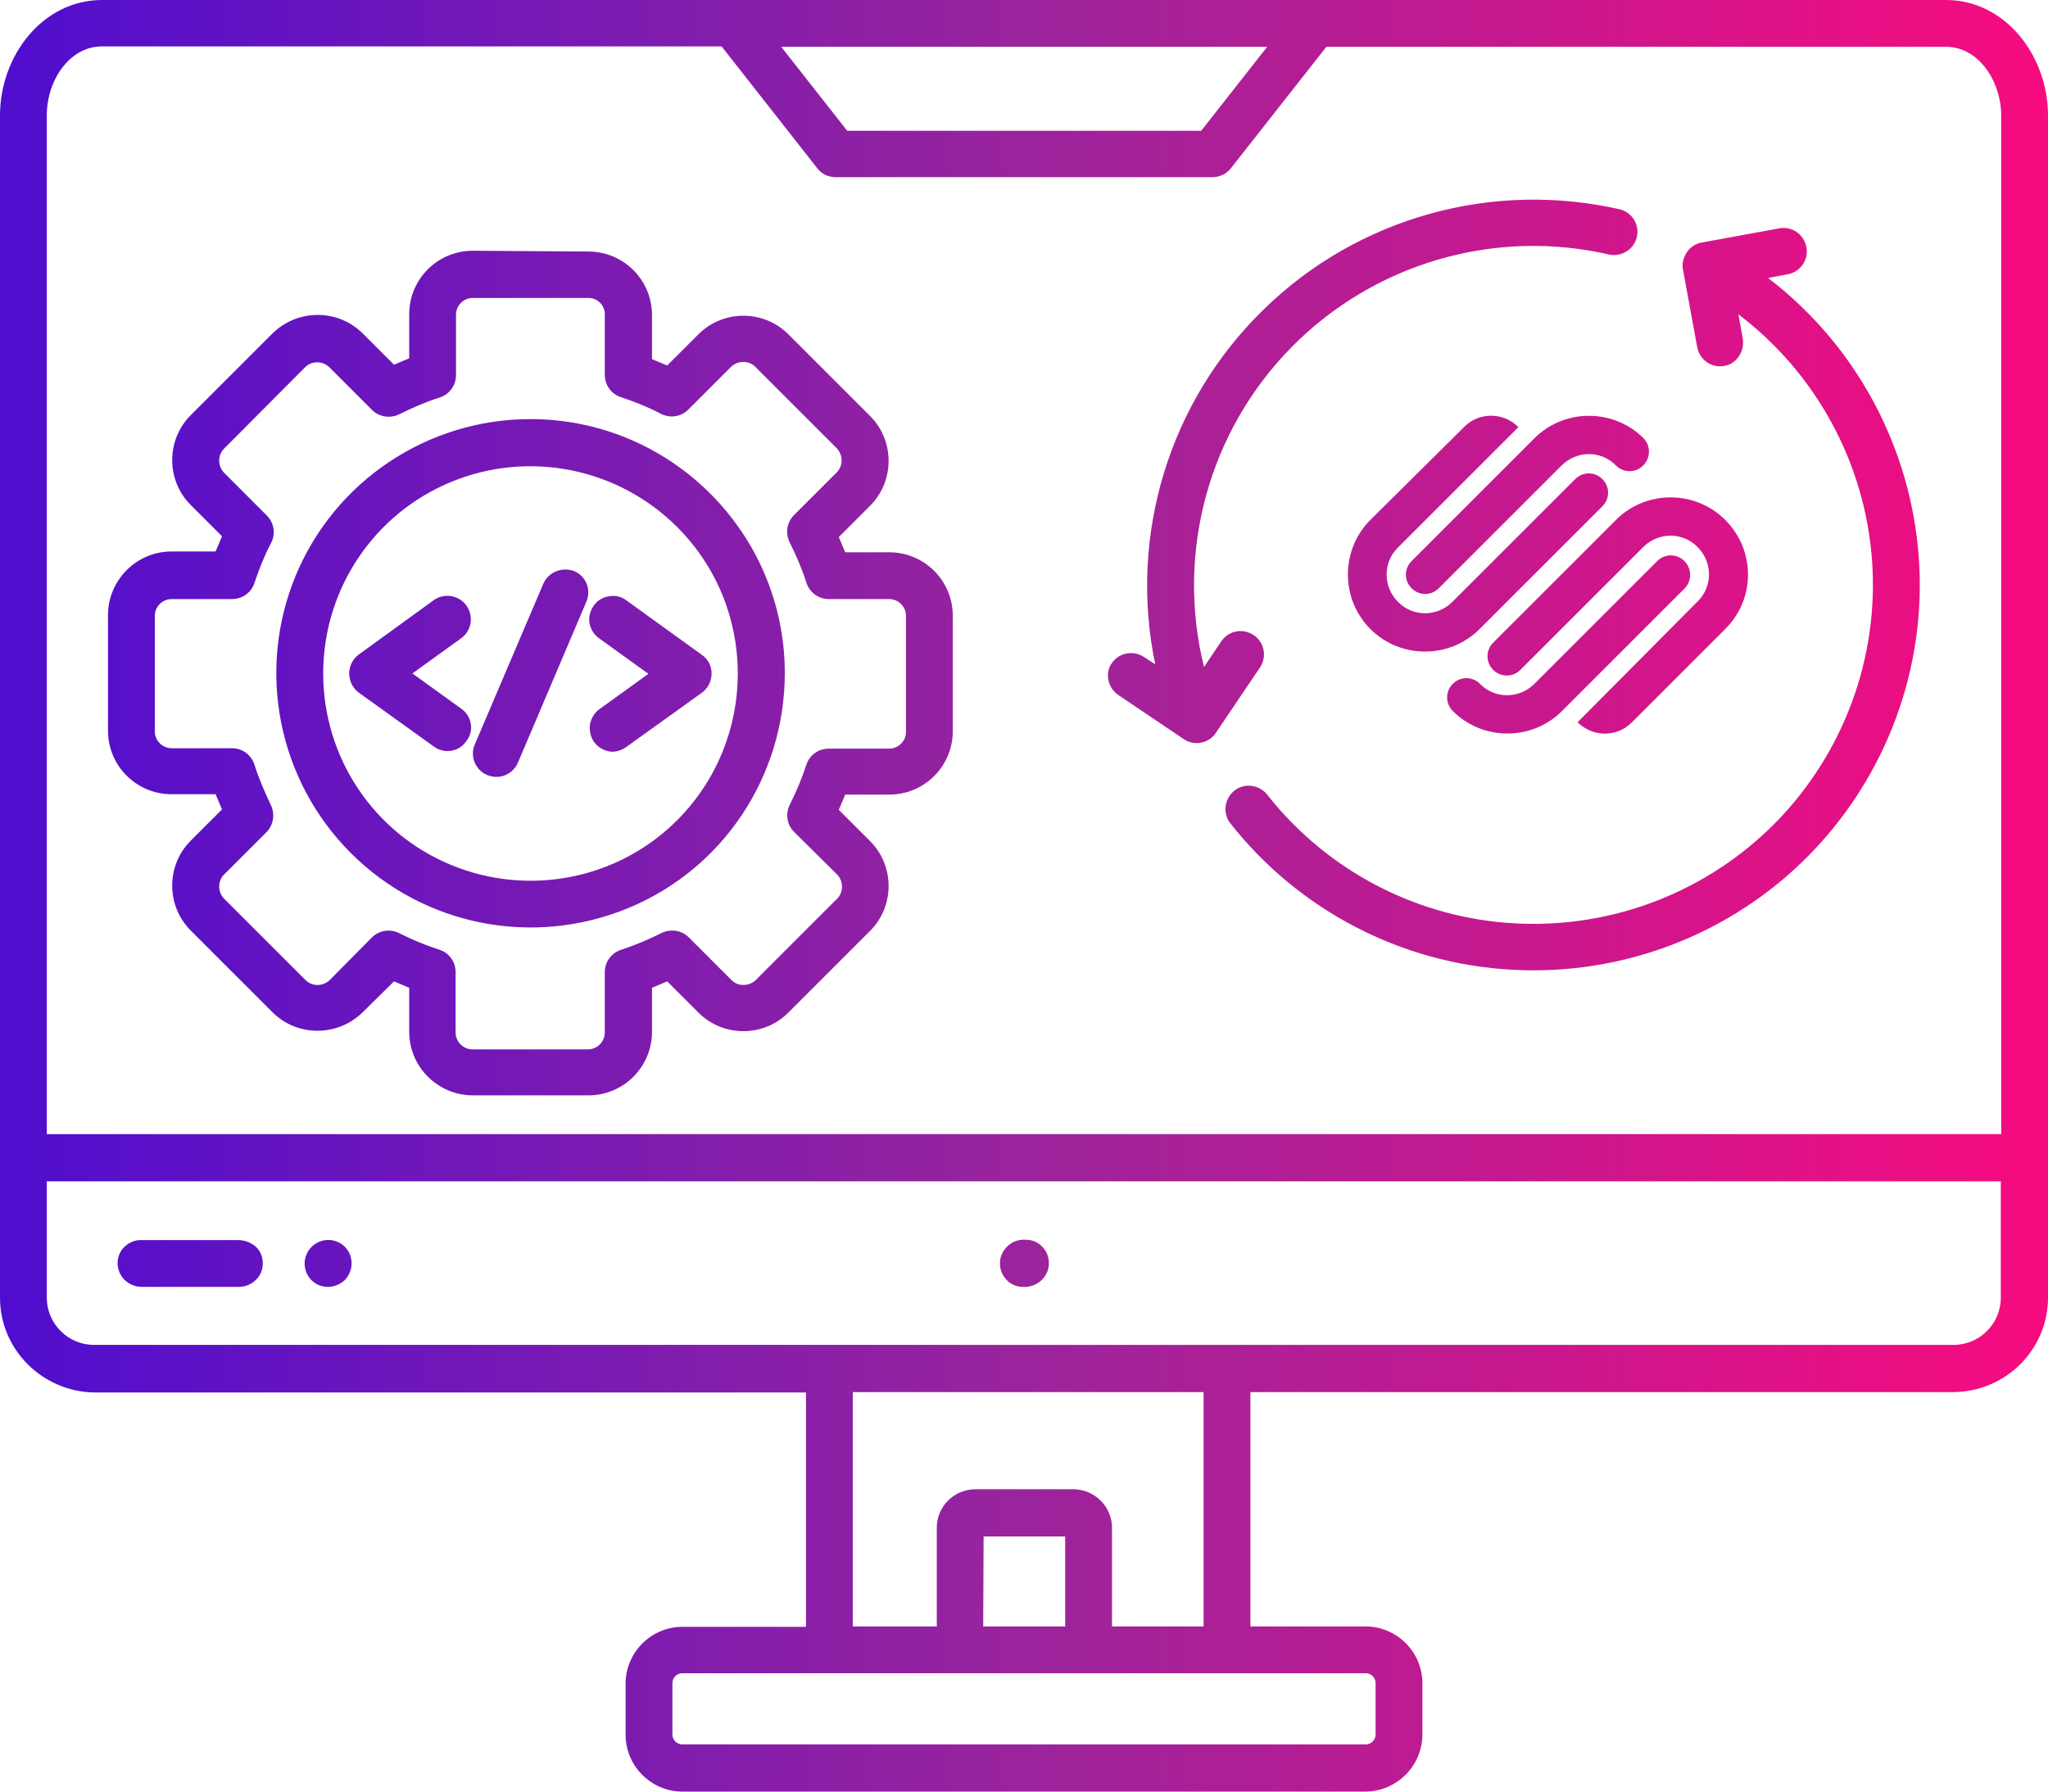 <?xml version="1.0" encoding="UTF-8"?>
<!-- Generator: Adobe Illustrator 24.1.3, SVG Export Plug-In . SVG Version: 6.00 Build 0)  -->
<svg xmlns="http://www.w3.org/2000/svg" xmlns:xlink="http://www.w3.org/1999/xlink" version="1.1" id="Layer_1" x="0px" y="0px" viewBox="0 0 512 448" style="enable-background:new 0 0 512 448;" xml:space="preserve">
<style type="text/css">
	.st0{fill-rule:evenodd;clip-rule:evenodd;fill:url(#SVGID_1_);}
</style>
<linearGradient id="SVGID_1_" gradientUnits="userSpaceOnUse" x1="0" y1="224" x2="512" y2="224" gradientTransform="matrix(1 0 0 -1 0 448)">
	<stop offset="0" style="stop-color:#4F0DCF"></stop>
	<stop offset="0.5" style="stop-color:#9A249C"></stop>
	<stop offset="1" style="stop-color:#F70B7F"></stop>
</linearGradient>
<path class="st0" d="M11.7,295.4v29.1c0,6.5,5.3,11.8,11.8,11.8h464.9c6.5,0,11.8-5.3,11.8-11.8v-29.1H11.7z M35.5,321.8  c-1.6,0-3.1-0.6-4.3-1.7c-1.1-1.1-1.8-2.6-1.8-4.2s0.6-3.1,1.8-4.2c1.2-1.1,2.7-1.7,4.3-1.6h24.1c1.6,0,3.1,0.6,4.3,1.6  c1.2,1.1,1.8,2.6,1.8,4.2s-0.6,3.1-1.8,4.2c-1.1,1.1-2.7,1.7-4.3,1.7H35.5z M82,321.8c-2.4,0-4.5-1.4-5.4-3.6s-0.4-4.7,1.3-6.4  c1.7-1.7,4.2-2.2,6.4-1.3c2.2,0.9,3.6,3,3.6,5.4c0,1.6-0.6,3-1.7,4.2C85.1,321.1,83.6,321.8,82,321.8z M255.8,321.8  c-1.6,0-3.1-0.6-4.2-1.8c-1.1-1.2-1.7-2.7-1.6-4.3c0-1.6,0.8-3.1,2-4.2s2.8-1.6,4.4-1.5c1.6,0,3.1,0.6,4.2,1.8  c1.1,1.1,1.7,2.7,1.6,4.3c0,1.6-0.8,3.1-2,4.2C259,321.3,257.4,321.9,255.8,321.8z M245.8,406.7h20.5v-22.5h-20.4L245.8,406.7  L245.8,406.7z M213.2,406.7v-58.6h87.7v58.6H278v-24.5c0.1-5.3-4.2-9.7-9.5-9.8h-24.8c-5.3,0.1-9.6,4.4-9.5,9.8v24.5H213.2z   M341.4,448H170.6c-7.8,0-14.2-6.4-14.2-14.2V421c0-7.8,6.4-14.2,14.2-14.2h30.9v-58.6H23.6C10.6,348,0,337.5,0,324.5V28.9  C0,13.9,10.7,0,25.5,0h461C501.3,0,512,13.9,512,28.9v295.6c0,13-10.6,23.5-23.6,23.6H312.6v58.6h28.8c7.8,0,14.2,6.4,14.2,14.2  v12.8C355.6,441.5,349.3,447.9,341.4,448L341.4,448z M170.6,436.2h170.8c1.4,0,2.5-1.1,2.5-2.5v-12.8c0-1.4-1.1-2.5-2.5-2.5H170.6  c-1.4,0-2.5,1.1-2.5,2.5v12.8C168.1,435.1,169.2,436.2,170.6,436.2z M195.3,11.7l16.5,21h88.5l16.5-21L195.3,11.7z M331.6,11.7  l-23.9,30.4l0,0c-1.1,1.4-2.8,2.2-4.6,2.2h-94.2c-1.9,0-3.7-0.9-4.8-2.5l-23.7-30.2H25.5c-8.2,0-13.8,8.6-13.8,17.2v254.8h488.6  V28.9c0-8.5-5.6-17.2-13.8-17.2L331.6,11.7z M279.6,173.8l16.3,11c1.3,0.9,2.9,1.2,4.4,0.9s2.9-1.2,3.7-2.5l11-16.3  c1.8-2.7,1.1-6.3-1.6-8.1s-6.3-1.1-8.1,1.6l-4.3,6.4l0,0c-7.1-28.7,1.2-59,21.9-80c20.7-21,50.9-29.8,79.6-23.1c3,0.5,6-1.4,6.7-4.4  s-1-6-4-6.9c-32.1-7.4-65.8,2-89.3,25c-23.6,23-33.8,56.4-27.1,88.7l-2.8-1.8c-2.7-1.8-6.3-1.1-8.1,1.6  C276.2,168.3,276.9,172,279.6,173.8L279.6,173.8z M435.7,84.7l-1.1-6.1C454,93.3,466.2,115.7,468,140s-7,48.2-24,65.6  c-17.1,17.4-40.8,26.6-65.2,25.3c-24.4-1.3-47-13.1-62-32.2c-2-2.5-5.7-3-8.2-1s-3,5.7-1,8.2c17.2,21.8,42.8,35.1,70.5,36.6  s54.7-8.9,74.1-28.6s29.5-46.9,27.5-74.5S464,86.3,442,69.5l4.9-0.9l0,0c3.2-0.6,5.3-3.6,4.7-6.8c-0.6-3.2-3.6-5.3-6.8-4.7  l-19.1,3.5l0,0c-1.6,0.2-3.1,1.1-4,2.5s-1.3,3-0.9,4.6l3.5,19.1l0,0c0.6,3.2,3.6,5.3,6.8,4.7C434.1,91,436.2,87.9,435.7,84.7  L435.7,84.7z M118.2,62.7c-8.8,0-15.9,7.1-15.9,15.9v11l-3.8,1.6l-7.8-7.8c-6.2-6.2-16.3-6.2-22.6,0l-20.4,20.4l0,0  c-6.2,6.2-6.2,16.3,0,22.5l7.8,7.8l-1.6,3.8h-11c-8.8,0-15.9,7.2-15.9,15.9v28.9c0,8.8,7.1,15.9,15.9,15.9h11l1.6,3.8l-7.8,7.8l0,0  c-6.2,6.2-6.2,16.3,0,22.5l20.4,20.4l0,0c6.2,6.2,16.3,6.2,22.6,0l7.8-7.7l3.8,1.6v11l0,0c0,8.8,7.2,15.9,15.9,15.9h28.9  c8.8,0,15.9-7.1,15.9-15.9v-11l3.8-1.6l7.8,7.8l0,0c6.2,6.2,16.3,6.2,22.5,0l20.4-20.4c6.2-6.2,6.2-16.3,0-22.5l-7.8-7.8l1.6-3.8h11  c8.8,0,15.9-7.1,15.9-15.9V154c0-8.8-7.1-15.9-15.9-15.9h-11l-1.6-3.8l7.8-7.8c6.2-6.2,6.2-16.3,0-22.5l-20.4-20.4  c-6.2-6.2-16.3-6.2-22.5,0l-7.8,7.8l-3.8-1.6v-11c0-8.8-7.1-15.9-15.9-15.9L118.2,62.7z M147.1,74.5h-28.9c-2.3,0-4.2,1.9-4.2,4.2  v15.1c0,2.7-1.8,5-4.4,5.7c-3.4,1.1-6.6,2.5-9.8,4.1c-2.2,1.1-5,0.7-6.8-1.1L82.3,91.8l0,0c-1.7-1.6-4.3-1.6-6,0L56,112.2  c-1.6,1.6-1.6,4.3,0,6l10.7,10.7l0,0c1.9,1.9,2.3,4.8,0.9,7.2c-1.6,3.1-2.9,6.4-4,9.7c-0.8,2.4-3,4-5.6,4H42.9l0,0  c-2.3,0-4.2,1.9-4.2,4.2v28.9c0,2.3,1.9,4.2,4.2,4.2H58c2.7,0,5,1.8,5.7,4.4c1.1,3.4,2.5,6.6,4,9.8c1.1,2.2,0.7,5-1.1,6.8L56,218.7  c-1.6,1.6-1.6,4.3,0,6l20.4,20.4c1.6,1.6,4.3,1.6,6,0L93,234.4l0,0c1.9-1.9,4.8-2.2,7.1-0.9c3.2,1.6,6.4,2.9,9.8,4  c2.4,0.8,4,3,4,5.6v15.1c0,2.3,1.9,4.2,4.2,4.2H147c2.3,0,4.2-1.9,4.2-4.2v-15.1c0-2.7,1.8-5,4.4-5.7c3.3-1.1,6.6-2.5,9.8-4.1  c2.3-1.1,5-0.7,6.8,1.1l10.7,10.7c1.6,1.6,4.3,1.6,6,0l20.4-20.4c1.6-1.6,1.6-4.3,0-6L198.5,208c-1.9-1.9-2.2-4.8-0.9-7.1  c1.6-3.2,2.9-6.4,4-9.7c0.8-2.4,3-4,5.6-4h15.1c2.3,0,4.2-1.9,4.2-4.2v-29c0-2.3-1.9-4.2-4.2-4.2h-15.1c-2.7,0-5-1.8-5.7-4.4  c-1.1-3.4-2.5-6.6-4.1-9.8c-1.1-2.3-0.7-5,1.1-6.8l10.7-10.7c1.6-1.6,1.6-4.3,0-6l-20.4-20.4c-1.6-1.6-4.3-1.6-6,0l-10.7,10.7  c-1.9,1.9-4.8,2.3-7.2,0.9c-3.1-1.6-6.4-2.9-9.7-4c-2.4-0.8-4-3-4-5.6v-15C151.3,76.4,149.4,74.5,147.1,74.5L147.1,74.5z   M169.3,131.8L169.3,131.8c-14.8-14.8-37.1-19.3-56.5-11.3s-32,26.9-32,47.9s12.6,39.9,32,47.9s41.7,3.6,56.5-11.2  C189.5,184.8,189.5,152,169.3,131.8L169.3,131.8z M132.6,104.8c-25.7,0-48.9,15.5-58.7,39.2s-4.4,51.1,13.8,69.3  s45.5,23.6,69.3,13.8s39.2-33,39.2-58.8C196.2,133.3,167.7,104.8,132.6,104.8L132.6,104.8z M135.9,145.8l-17.3,40.6  c-1.1,2.9,0.3,6.2,3.2,7.4c2.9,1.2,6.2,0,7.6-2.9l17.3-40.7l0,0c1.1-3-0.3-6.2-3.2-7.4C140.6,141.7,137.2,143,135.9,145.8  L135.9,145.8z M115.3,177.2l-12.2-8.8l12.2-8.8l0,0c2.6-1.9,3.2-5.5,1.3-8.2c-1.9-2.6-5.6-3.2-8.2-1.3l-18.6,13.5  c-1.6,1.1-2.5,2.9-2.5,4.8c0,1.9,0.9,3.7,2.4,4.8l18.8,13.5l0,0c2.6,1.9,6.3,1.3,8.1-1.4C118.6,182.8,118,179.1,115.3,177.2  L115.3,177.2z M156.7,186.7l18.8-13.5l0,0c1.5-1.1,2.4-2.9,2.4-4.8c0-1.9-0.9-3.6-2.5-4.7l-18.7-13.5l0,0c-1.3-1-2.8-1.4-4.4-1.1  c-1.6,0.2-3,1.1-3.9,2.4c-0.9,1.3-1.3,2.9-1,4.4c0.3,1.6,1.2,2.9,2.5,3.8l12.2,8.8l-12.2,8.8c-1.3,0.9-2.1,2.3-2.4,3.8  c-0.2,1.5,0.1,3.1,1,4.4c0.9,1.3,2.3,2.1,3.8,2.4S155.5,187.6,156.7,186.7L156.7,186.7z M400.6,119.8c-1.9-1.9-4.9-1.9-6.8,0  l-30.7,30.7c-3.8,3.8-9.9,3.8-13.6,0c-3.8-3.8-3.8-9.9,0-13.6l30.1-30.1c-3.8-3.8-9.9-3.8-13.6,0L342.6,130  c-7.5,7.5-7.5,19.8,0,27.3s19.8,7.5,27.3,0l30.7-30.7C402.5,124.7,402.5,121.7,400.6,119.8L400.6,119.8z M410.9,109.6  c-7.5-7.5-19.8-7.5-27.3,0l-30.7,30.7c-1.9,1.9-1.9,4.9,0,6.8c1.9,1.9,4.9,1.9,6.8,0l30.7-30.7c3.8-3.8,9.9-3.8,13.6,0  c1.9,1.9,4.9,1.9,6.8,0S412.7,111.5,410.9,109.6L410.9,109.6z M421.1,140.3c-1.9-1.9-4.9-1.9-6.8,0L383.6,171  c-3.8,3.8-9.9,3.8-13.6,0c-1.9-1.9-4.9-1.9-6.8,0c-1.9,1.9-1.9,4.9,0,6.8c7.5,7.5,19.8,7.5,27.3,0l30.7-30.7  C423,145.2,423,142.2,421.1,140.3L421.1,140.3z M431.3,130c-7.5-7.5-19.8-7.5-27.3,0l-30.7,30.7c-1.9,1.9-1.9,4.9,0,6.8  c1.9,1.9,4.9,1.9,6.8,0l30.7-30.7c3.8-3.8,9.9-3.8,13.6,0c3.8,3.8,3.8,9.9,0,13.6l-30,30.2c3.8,3.8,9.9,3.8,13.6,0l23.3-23.3  C438.9,149.8,438.9,137.6,431.3,130L431.3,130z"></path>
</svg>
